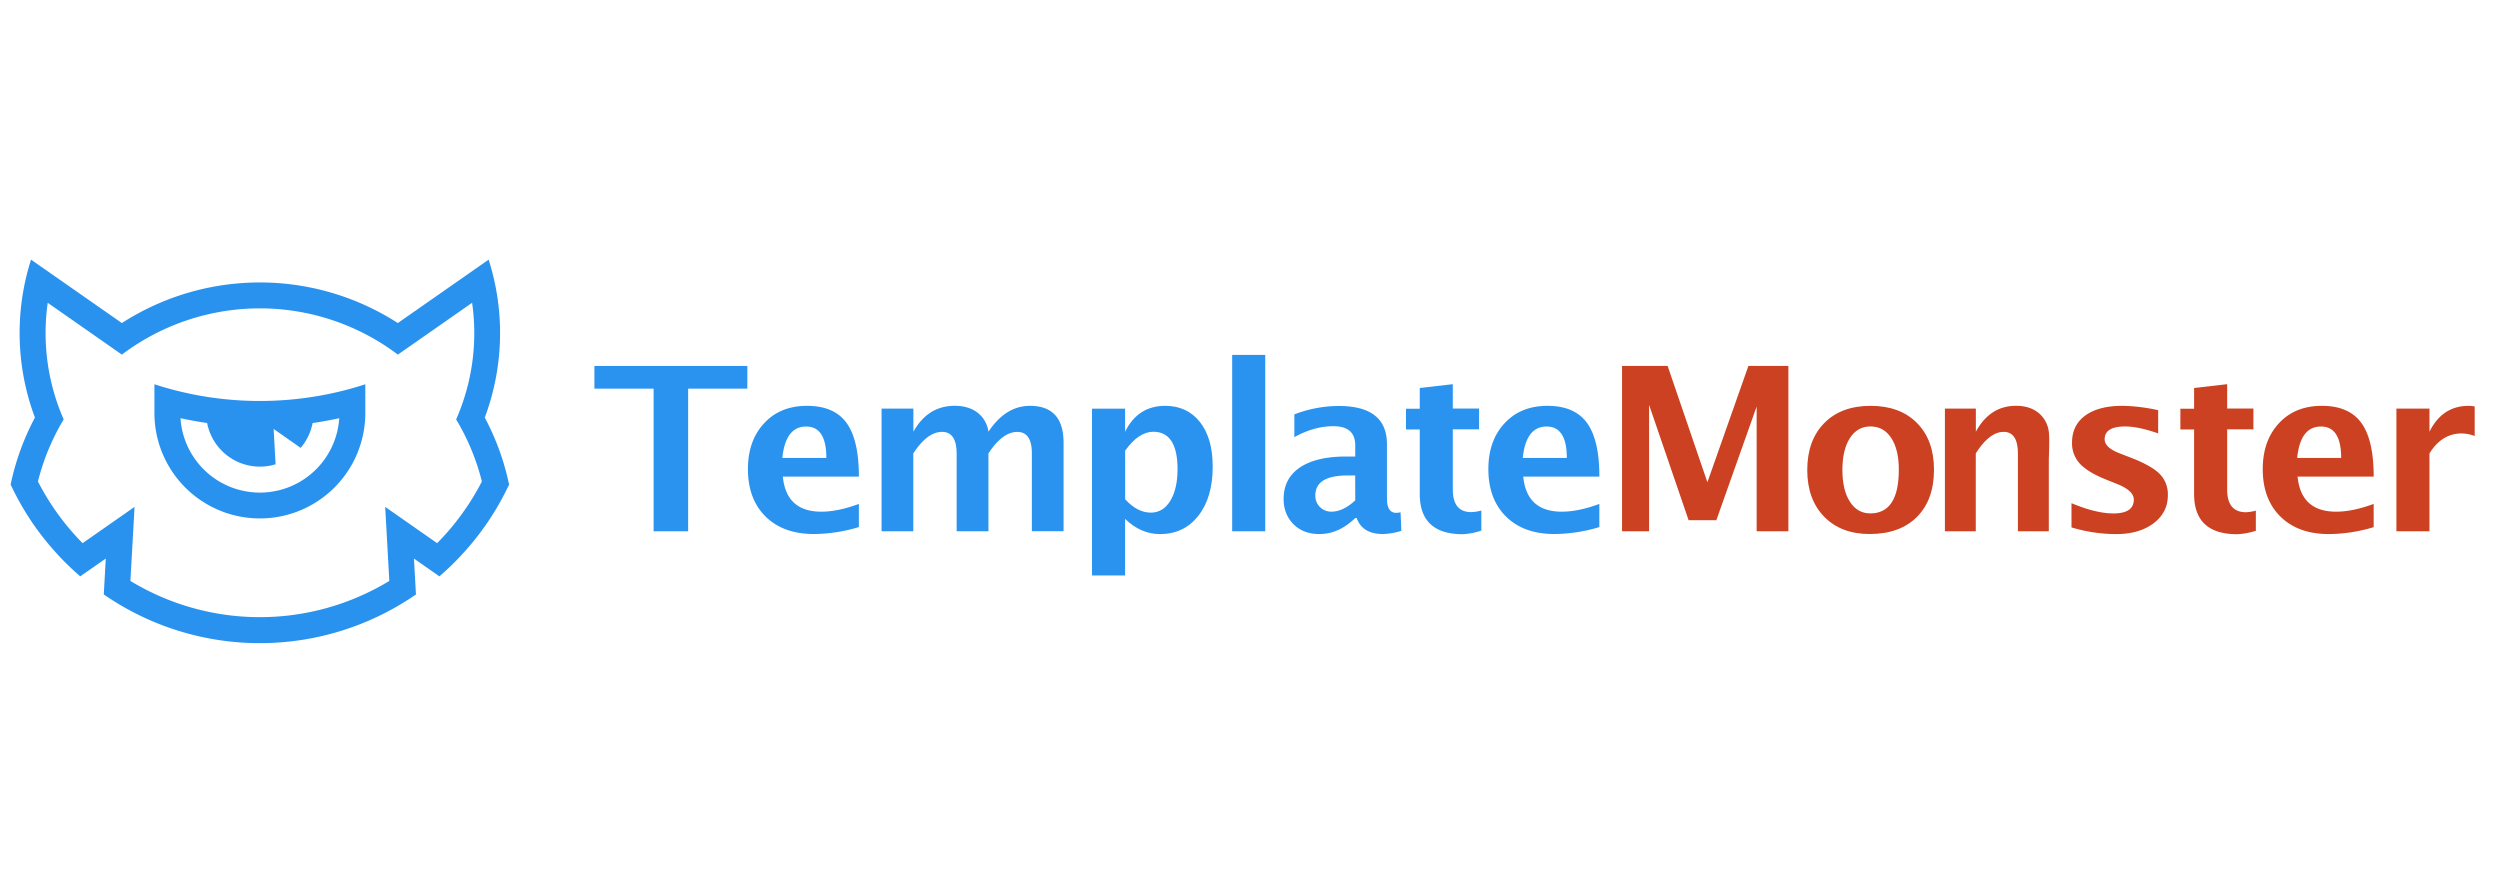 <svg width="141" height="50" fill="none" xmlns="http://www.w3.org/2000/svg"><path fill-rule="evenodd" clip-rule="evenodd" d="M18.988 22.122c.477-.11.947-.238 1.409-.383l.207-.067v1.62a5.947 5.947 0 01-11.895 0v-1.62l.207.067a19.294 19.294 0 002.848.658 19.288 19.288 0 007.224-.275zm-8.808 1.465a4.486 4.486 0 008.953.002c-.494.105-.996.196-1.502.27-.1.518-.332 1-.674 1.401l-1.524-1.068.11 1.994a3.03 3.03 0 01-3.861-2.33 19.842 19.842 0 01-1.502-.27z" fill="#2992EF"/><path fill-rule="evenodd" clip-rule="evenodd" d="M27.954 16.186c.48 2.464.267 5.013-.613 7.364a14.259 14.259 0 011.372 3.779 15.474 15.474 0 01-2.851 4.151c-.344.36-.704.701-1.08 1.026l-1.435-1.003.113 2.024a15.482 15.482 0 01-17.607 0l.112-2.024-1.44 1.003a15.698 15.698 0 01-2.744-3.088A15.612 15.612 0 01.6 27.328a14.26 14.26 0 011.37-3.778 13.597 13.597 0 01-.219-8.906l5.122 3.576a14.37 14.37 0 0115.564 0l5.122-3.576a13.59 13.59 0 01.395 1.542zm-6.229 12.403l2.928 2.045v.001a14.102 14.102 0 002.525-3.48 12.806 12.806 0 00-1.452-3.5 12.07 12.07 0 00.9-6.578L22.44 20a12.918 12.918 0 00-15.566 0l-4.182-2.922a12.124 12.124 0 00.9 6.577 12.809 12.809 0 00-1.452 3.5 14.101 14.101 0 002.519 3.48l2.93-2.046-.234 4.176a14.07 14.07 0 0014.602 0l-.232-4.176z" fill="#2992EF"/><path d="M33.525 21.92h3.339v8.044h1.947V21.92h3.339v-1.28h-8.625v1.28z" fill="#2A93EF"/><path fill-rule="evenodd" clip-rule="evenodd" d="M45.523 22.89c1.013 0 1.752.319 2.218.957.466.638.7 1.65.7 3.032h-4.29c.129 1.32.853 1.98 2.173 1.98.625 0 1.33-.146 2.116-.438v1.306a8.927 8.927 0 01-2.52.391c-1.154.003-2.066-.323-2.734-.979-.668-.655-1.002-1.55-1.002-2.684 0-1.07.305-1.933.916-2.586.603-.653 1.41-.98 2.423-.98zm-.056 1.166c-.776 0-1.223.59-1.343 1.77h2.482c0-1.18-.38-1.77-1.14-1.77z" fill="#2A93EF"/><path d="M58.087 22.89c-.915 0-1.694.487-2.339 1.461a1.624 1.624 0 00-.617-1.08c-.336-.255-.764-.383-1.285-.384-1.009 0-1.786.488-2.331 1.462v-1.302H49.72v6.917h1.79v-4.391c.529-.81 1.069-1.215 1.619-1.215.55-.001.826.41.826 1.234v4.372h1.793v-4.391c.529-.809 1.072-1.213 1.63-1.213.547 0 .82.41.82 1.228v4.373h1.788v-4.98c0-1.395-.633-2.092-1.899-2.092z" fill="#2A93EF"/><path d="M115.553 24.351a1.632 1.632 0 00-.6-1.08c-.326-.255-.743-.383-1.249-.384-.98 0-1.736.488-2.266 1.462v-1.302h-1.745v6.917h1.741v-4.391c.513-.81 1.038-1.215 1.573-1.215.535-.001.803.41.803 1.234v4.372h1.743v-4.046c0-.115.052-1.14 0-1.567z" fill="#CB4121"/><path fill-rule="evenodd" clip-rule="evenodd" d="M63.455 24.351c.479-.974 1.233-1.462 2.262-1.462.827 0 1.48.306 1.96.914.48.609.72 1.447.72 2.514 0 1.16-.27 2.083-.81 2.772-.54.688-1.26 1.033-2.16 1.033-.727 0-1.384-.285-1.972-.857v3.192H61.59v-9.41h1.865v1.304zm1.453 4.561c.457 0 .823-.221 1.096-.664.27-.443.407-1.034.41-1.774 0-1.415-.456-2.123-1.367-2.123-.55 0-1.08.355-1.588 1.064v2.742c.453.503.936.755 1.45.755z" fill="#2A93EF"/><path d="M71.36 20.017h-1.865v9.947h1.865v-9.947z" fill="#2A93EF"/><path fill-rule="evenodd" clip-rule="evenodd" d="M78.224 28.115c0 .54.174.81.523.81.082-.004.164-.015.245-.032l.044 1.045c-.338.11-.69.17-1.046.18-.764 0-1.255-.3-1.474-.9h-.082c-.62.6-1.287.9-1.997.9-.605.01-1.096-.171-1.474-.543-.378-.373-.567-.853-.567-1.44.001-.765.307-1.354.917-1.768.61-.413 1.484-.62 2.624-.62h.498v-.63c0-.72-.41-1.079-1.23-1.079-.726 0-1.46.206-2.204.617v-1.284c.8-.31 1.65-.47 2.507-.474 1.81 0 2.716.72 2.716 2.16v3.058zm-3.133.743c.438 0 .886-.212 1.344-.638l-.002-1.403h-.441c-1.206 0-1.808.378-1.808 1.134a.892.892 0 00.907.907z" fill="#2A93EF"/><path d="M81.938 27.608v-3.395h1.48v-1.17h-1.48v-1.375l-1.864.214v1.17h-.776v1.169h.776v3.64c0 1.513.81 2.269 2.429 2.269.356-.021.707-.09 1.044-.204v-1.133a2.314 2.314 0 01-.573.09c-.69-.001-1.036-.426-1.036-1.275z" fill="#2A93EF"/><path fill-rule="evenodd" clip-rule="evenodd" d="M87.284 22.89c1.011 0 1.75.319 2.218.957.468.638.703 1.65.703 3.032H85.91c.13 1.32.854 1.98 2.173 1.98.626 0 1.333-.146 2.12-.438v1.306a8.927 8.927 0 01-2.518.391c-1.158.003-2.07-.323-2.739-.979-.668-.655-1.002-1.55-1.002-2.684 0-1.07.306-1.933.917-2.586.604-.653 1.411-.98 2.422-.98zm-.056 1.166c-.775 0-1.223.59-1.343 1.77h2.483c0-1.18-.38-1.77-1.14-1.77z" fill="#2A93EF"/><path d="M96.297 27.199l-2.243-6.559h-2.57v9.324h1.524v-7.131l2.23 6.508h1.563l2.274-6.414v7.037h1.79V20.64H98.61l-2.313 6.56z" fill="#CB4121"/><path fill-rule="evenodd" clip-rule="evenodd" d="M102.89 23.86c.638-.647 1.508-.97 2.609-.97 1.105-.002 1.977.32 2.617.966.642.646.961 1.524.961 2.634 0 1.134-.321 2.022-.963 2.665-.643.642-1.529.963-2.659.963-1.078.002-1.936-.324-2.572-.976-.636-.653-.954-1.531-.954-2.636.002-1.117.322-1.999.961-2.646zm1.443 4.435c.281.441.666.661 1.153.661 1.072 0 1.607-.822 1.608-2.466.001-.752-.141-1.347-.426-1.784-.284-.436-.674-.654-1.169-.654-.491-.003-.879.215-1.163.654-.283.44-.425 1.04-.425 1.8 0 .752.141 1.349.422 1.79z" fill="#CB4121"/><path d="M120.099 25.782l-.54-.21c-.572-.217-.857-.483-.857-.799 0-.48.386-.72 1.159-.72.493 0 1.113.13 1.859.39v-1.308a9.964 9.964 0 00-2.01-.246c-.899 0-1.599.182-2.098.545-.499.364-.749.874-.749 1.53-.013.437.145.862.44 1.185.295.32.784.617 1.469.894l.629.252c.631.252.945.546.946.882 0 .52-.382.78-1.147.781-.655 0-1.445-.193-2.368-.579v1.366a8.81 8.81 0 002.518.378c.866 0 1.568-.202 2.107-.607.539-.405.81-.933.81-1.585a1.637 1.637 0 00-.475-1.216c-.321-.316-.885-.627-1.693-.933zm5.513 1.826v-3.395h1.48v-1.17h-1.48v-1.375l-1.865.214v1.17h-.774v1.169h.774v3.64c0 1.513.81 2.269 2.429 2.269a4.016 4.016 0 001.053-.195V28.8c-.187.054-.38.084-.574.09-.695-.007-1.043-.434-1.043-1.283z" fill="#CB4121"/><path fill-rule="evenodd" clip-rule="evenodd" d="M130.959 22.89c1.012 0 1.75.319 2.217.957.466.638.7 1.65.7 3.032h-4.292c.127 1.32.851 1.98 2.174 1.98.624 0 1.329-.146 2.117-.438v1.31a8.93 8.93 0 01-2.52.39c-1.155.001-2.067-.326-2.734-.982-.668-.655-1.002-1.55-1.002-2.684.001-1.07.307-1.933.916-2.586.604-.653 1.412-.98 2.424-.98zm-.058 1.166c-.775 0-1.222.59-1.341 1.77h2.482c-.001-1.18-.381-1.77-1.141-1.77z" fill="#CB4121"/><path d="M139.227 22.89c-.987 0-1.721.486-2.205 1.461v-1.304h-1.865v6.917h1.865v-4.391c.466-.752 1.071-1.127 1.815-1.127.252.005.501.054.736.144v-1.663a1.577 1.577 0 00-.346-.038z" fill="#CB4121"/></svg>